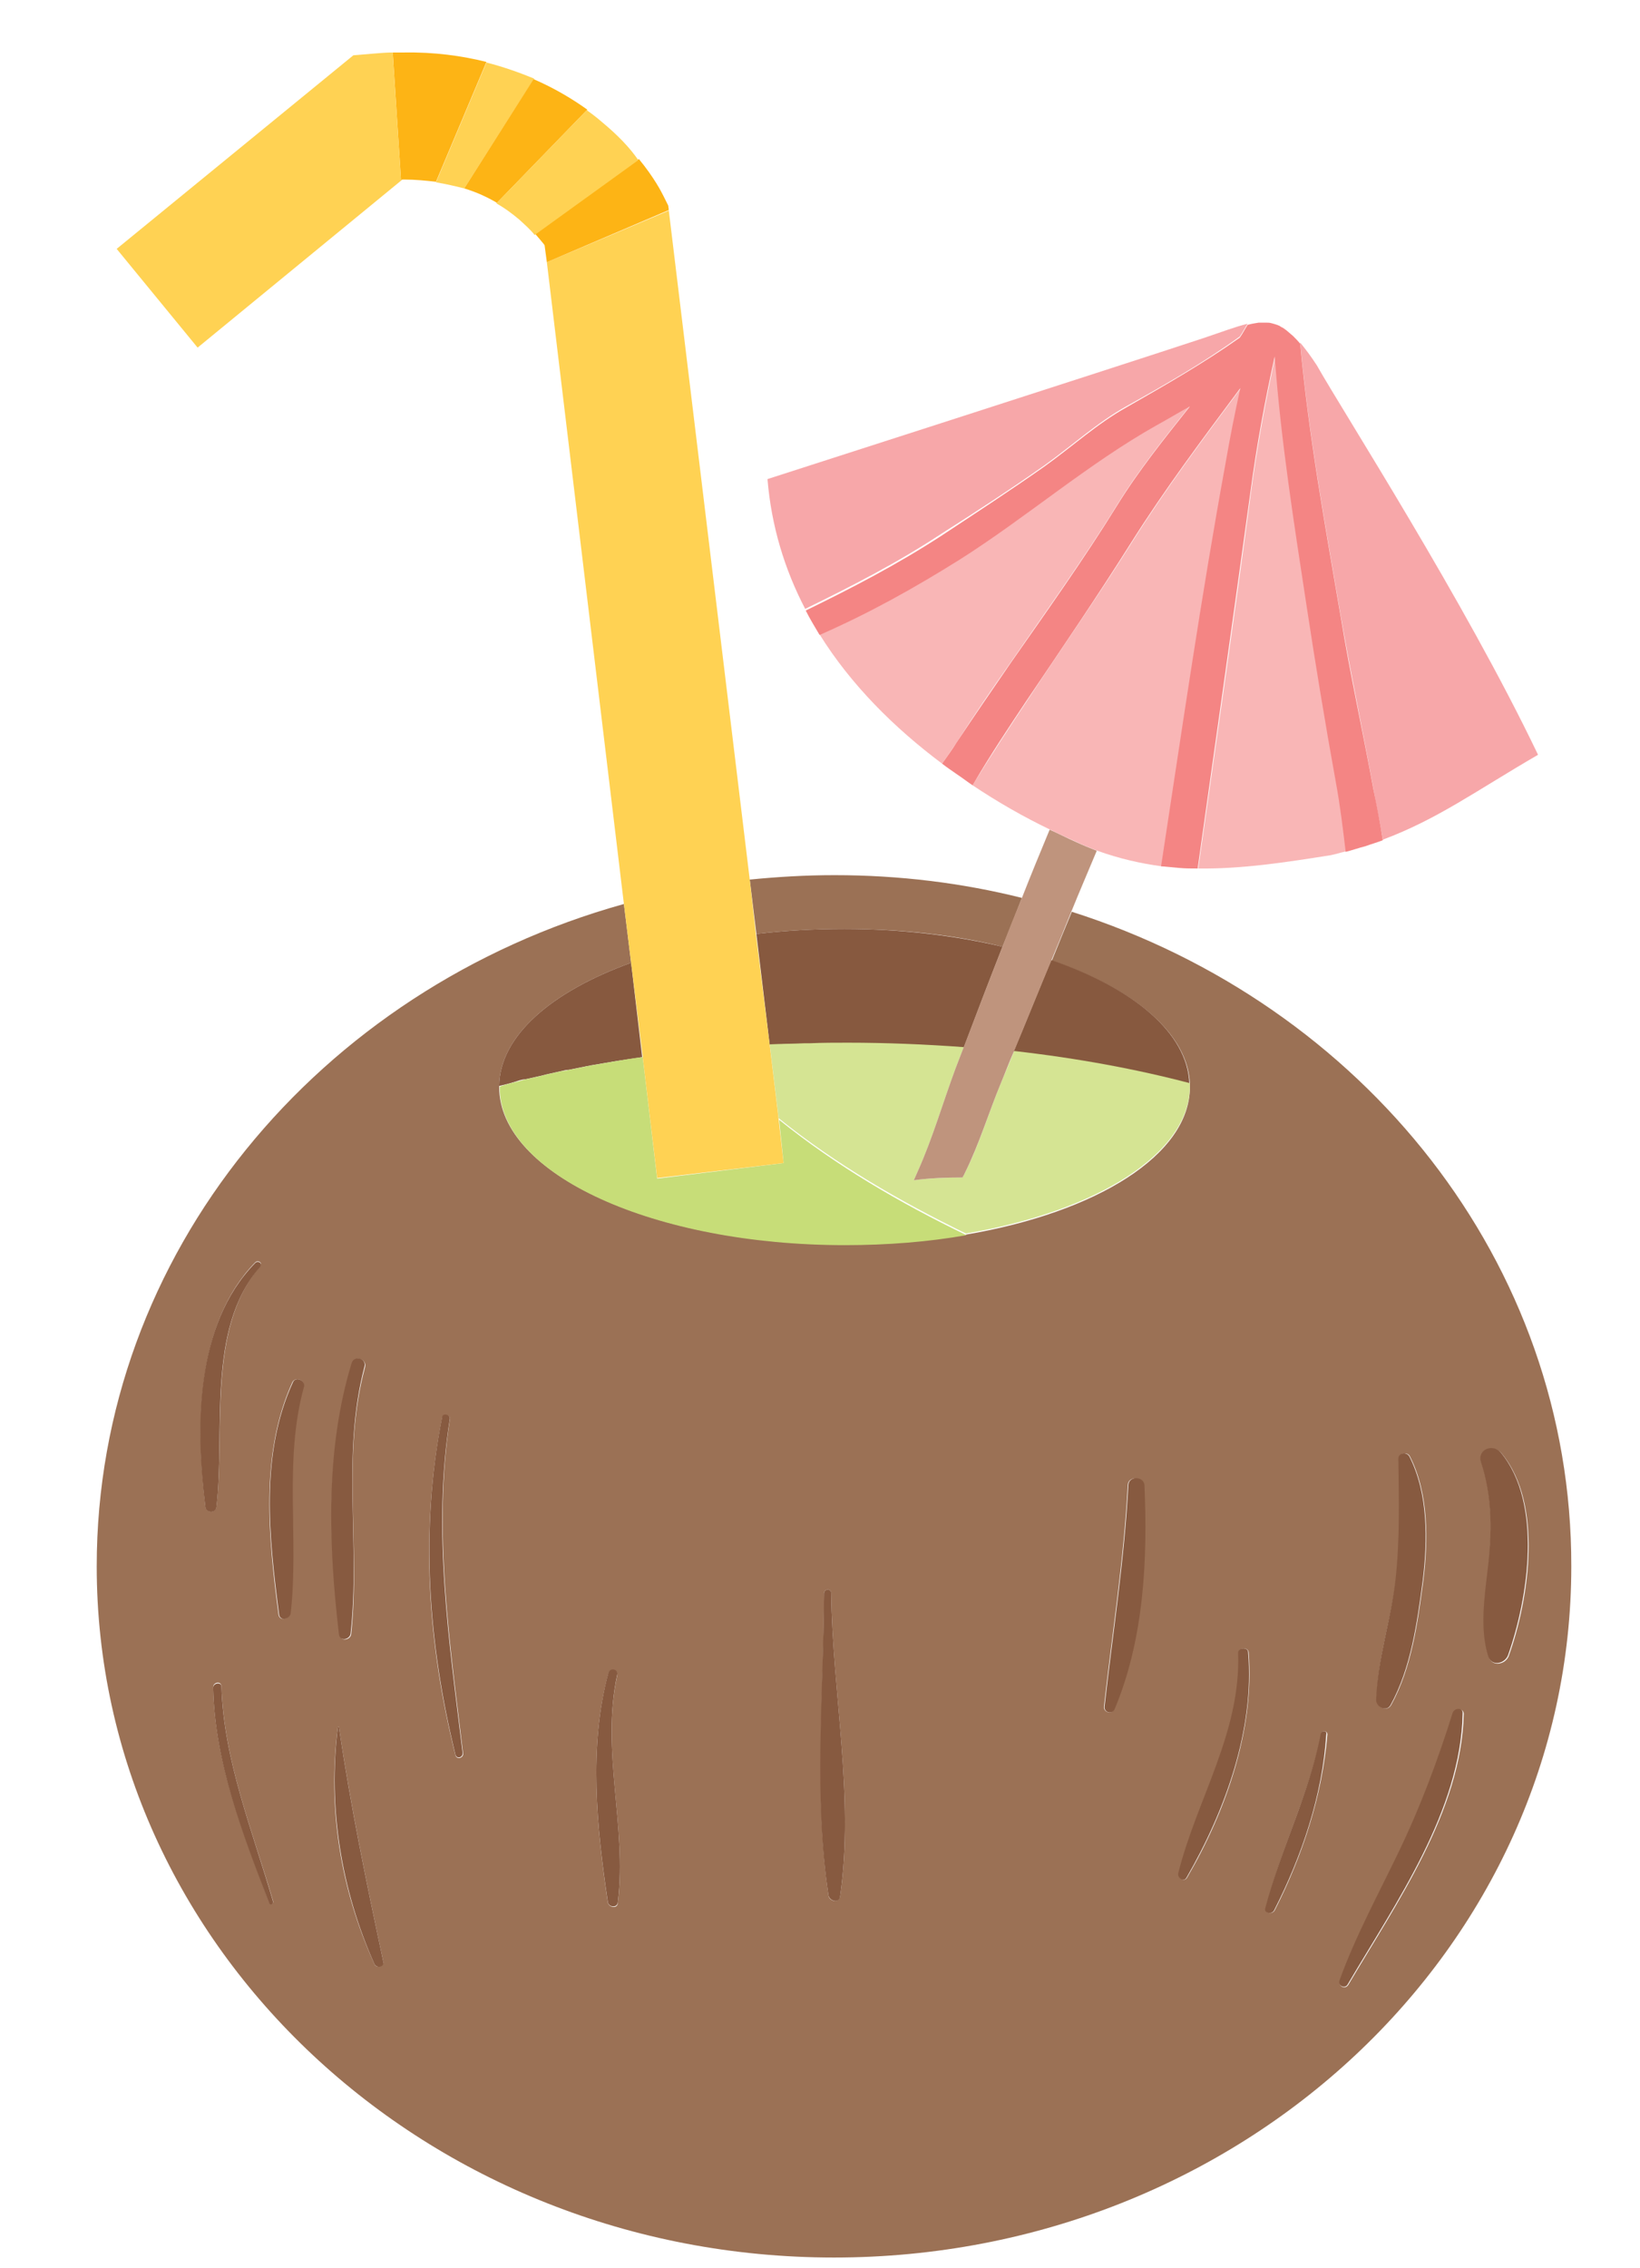 <svg viewBox="0 0 295.841 408.808" xmlns="http://www.w3.org/2000/svg"><path fill="none" pointer-events="none" d="M0 0h295.841v408.808H0z"/><path fill="#9B7155" d="M90.047 195.765c1.2-.3 2.4-.6 3.6-1-1.2.3-2.4.6-3.6 1zM138.847 188.365c2.1-.1 4.2-.2 6.3-.2-2.2 0-4.3.1-6.3.2zM97.447 193.865l-2.7.6 2.7-.6zM152.947 188.065c-2.3 0-4.6 0-6.8.1 2.2-.1 4.5-.1 6.8-.1zM101.447 192.965l-2.7.6 2.7-.6z"/><path fill="#9B7155" d="M193.347 164.365c-1.2 2.9-2.4 5.8-3.6 8.8 14.9 5.1 24.6 13.2 24.9 22.3v.5c0 12.2-16.8 22.6-40.4 26.6-6.8 1.2-14.2 1.8-21.9 1.8-34.4 0-62.3-12.7-62.3-28.4v-.2c.1-9 9.4-17 23.8-22.2l-1.3-10.6c-55 15.3-95.1 63-95.1 119.4 0 68.8 59.6 124.6 133 124.6 73.5 0 133-55.8 133-124.6.1-54.8-37.6-101.3-90.1-118zm-156.3 107.2c-1.7-14.5-1.8-32.9 9-44 .5-.5 1.4.1.9.7-9.7 11.2-6.3 29.7-7.9 43.3-.1 1.3-1.9 1.2-2 0zm11.5 71.4c-4.7-12.5-9.8-25.2-10.1-38.8 0-.9 1.4-1.2 1.5-.2.4 13.3 5.6 26.1 9.3 38.7.2.5-.5.8-.7.3zm6.2-93c-3.7 13.4-.9 27.3-2.4 40.8-.1 1.1-1.9 1.6-2.1.3-1.8-13.8-3.4-28.9 2.5-41.9.6-1.1 2.4-.3 2 .8zm8.8-4.2c.4-1.5 2.7-.8 2.3.7-4.3 15.9-.8 32-2.5 48.1-.1 1.1-1.9 1.4-2 .2-2.1-16.2-2.6-33.3 2.2-49zm4 108.3c-6.1-13.4-8.5-28.1-6.6-42.7 0-.1.2-.1.2 0 2.1 14.2 5 28.2 8 42.3.1.9-1.3 1.2-1.6.4zm14.6-37.7c-5-20-6.4-40.5-2.4-60.8.2-.8 1.6-.5 1.4.3-3.1 20 0 40.4 2.4 60.3 0 .8-1.2 1.1-1.4.2zm29.3 26.7c-.1 1.1-1.6.8-1.8-.1-2-13.5-3.5-28.1.1-41.3.3-1 1.8-.7 1.6.3-3 13.7 1.8 27.3.1 41.1zm40.1-1.2c-.2 1.3-2 .9-2.1-.2-2.6-17.8-.8-36.5-.8-54.4 0-.9 1.3-.9 1.3-.1.2 18.1 4.2 36.7 1.6 54.7zm49.4-33.7c-.4 1-1.9.5-1.8-.5 1.5-13.4 3.6-26.5 4.3-40 .1-1.6 2.7-1.5 2.8 0 .7 13.6 0 27.9-5.3 40.5zm50.9-23.5c.8-7.3.6-14.4.5-21.7 0-1.1 1.6-1.3 2-.4 3.4 6.7 3.3 15.1 2.4 22.4-1 7.5-2.1 15.7-5.8 22.4-.7 1.3-2.6.4-2.6-.9.1-7.3 2.6-14.5 3.5-21.8zm-37.7 53.8c-.5.9-1.7.1-1.5-.8 3.4-13.5 11.3-25.3 10.8-39.7 0-1 1.7-1.1 1.8-.1 1.1 14-4.2 28.8-11.1 40.6zm15.8 5.9c-.4.8-1.9.6-1.6-.4 2.7-10.7 7.8-20.5 10-31.4.1-.7 1.1-.6 1.1.1-.9 11-4.5 21.9-9.5 31.7zm13.3 13.4c-.6 1-1.9.3-1.5-.7 2.9-8 7-15.6 10.7-23.2 3.9-8.1 7-16.4 9.7-25 .3-.9 1.9-1 1.9.1-.4 17.5-12.2 34.2-20.8 48.8zm25.3-59.1c-1.5-5-.7-10.5-.1-15.5.7-6.7.9-13.1-1.2-19.5-.8-2.3 2.2-3.4 3.6-1.7 7.6 9.1 5 26.3 1.3 36.6-.6 1.5-3 2-3.6.1z"/><path fill="#9B7155" d="M152.347 167.465c10.3 0 20 1.1 28.5 3.2 1.2-2.9 2.3-5.8 3.5-8.8-10.8-2.7-22.1-4.1-33.8-4.1-5.2 0-10.3.3-15.3.8l1.2 9.8c5-.6 10.4-.9 15.9-.9zM115.947 190.565c-1.8.2-3.5.5-5.2.8 1.7-.3 3.4-.6 5.2-.8zM105.647 192.165l-3 .6 3-.6zM110.047 191.365c-1.2.2-2.3.4-3.5.6 1.2-.2 2.4-.4 3.5-.6z"/><path fill="#875A40" d="M270.747 261.865c-1.4-1.7-4.3-.6-3.6 1.7 2.1 6.4 2 12.8 1.2 19.5-.6 5.1-1.4 10.6.1 15.5.6 1.9 3 1.4 3.6-.2 3.6-10.2 6.3-27.3-1.3-36.5zM250.847 307.365c3.7-6.7 4.8-14.9 5.8-22.4.9-7.3 1-15.7-2.4-22.4-.5-.9-2-.7-2 .4.1 7.3.3 14.4-.5 21.7-.8 7.3-3.3 14.5-3.5 21.8 0 1.3 1.9 2.2 2.6.9zM203.547 267.665c-.7 13.5-2.8 26.6-4.3 40-.1 1 1.3 1.5 1.8.5 5.3-12.6 6-26.9 5.4-40.5-.2-1.6-2.8-1.6-2.9 0zM223.347 297.965c.5 14.4-7.4 26.2-10.8 39.7-.2.9 1 1.7 1.5.8 6.9-11.9 12.3-26.7 11.1-40.6 0-1-1.8-.9-1.8.1zM238.247 312.565c-2.1 10.9-7.2 20.7-10 31.4-.3 1 1.2 1.2 1.6.4 5-9.8 8.7-20.7 9.4-31.7.2-.7-.8-.8-1-.1zM262.047 308.765c-2.7 8.6-5.8 16.9-9.7 25-3.7 7.7-7.8 15.2-10.7 23.2-.4 1 1 1.7 1.5.7 8.6-14.6 20.4-31.3 20.7-48.8.1-1.1-1.5-1-1.8-.1zM63.247 294.465c1.8-16.1-1.7-32.1 2.5-48.1.4-1.5-1.8-2.1-2.3-.7-4.8 15.7-4.2 32.8-2.3 49 .2 1.3 2 .9 2.1-.2zM52.847 249.165c-6 13-4.3 28.1-2.5 41.9.2 1.3 2 .8 2.1-.3 1.5-13.6-1.3-27.5 2.4-40.8.3-1.1-1.5-1.9-2-.8zM39.047 271.665c1.6-13.6-1.9-32.2 7.9-43.3.5-.6-.4-1.2-.9-.7-10.9 11.1-10.8 29.6-9 44 .1 1.1 1.9 1.2 2 0zM39.947 304.065c0-.9-1.5-.7-1.5.2.3 13.5 5.3 26.3 10.1 38.8.2.5.8.2.7-.3-3.7-12.7-8.9-25.5-9.3-38.7zM61.147 311.365c0-.1-.2-.1-.2 0-1.8 14.5.6 29.3 6.6 42.7.4.8 1.8.6 1.6-.4-3-14.1-5.9-28-8-42.3zM81.147 255.765c.1-.8-1.3-1.1-1.4-.3-4 20.3-2.5 40.8 2.4 60.8.2.9 1.4.6 1.3-.3-2.4-19.8-5.5-40.2-2.3-60.2zM111.347 301.865c.2-1-1.3-1.3-1.6-.3-3.6 13.3-2.1 27.9-.1 41.3.1.9 1.6 1.2 1.8.1 1.7-13.7-3.1-27.3-.1-41.1zM148.647 287.265c-.1 17.9-1.9 36.6.8 54.4.2 1.1 2 1.5 2.1.2 2.6-18-1.4-36.7-1.6-54.7 0-.8-1.3-.8-1.3.1z"/><path fill="#87593F" d="M146.147 188.165c2.3-.1 4.5-.1 6.8-.1 7.2 0 14.2.3 20.9.8 2.3-6.1 4.6-12.1 7-18.2-8.5-2-18.2-3.2-28.5-3.2-5.5 0-10.8.3-15.9.9l2.4 20c2.1-.1 4.2-.2 6.3-.2h1zM94.747 194.565l2.7-.6 1.2-.3 2.7-.6c.4-.1.8-.2 1.2-.2l3-.6c.3-.1.7-.1 1-.2 1.1-.2 2.3-.4 3.5-.6.2 0 .4-.1.6-.1 1.7-.3 3.5-.5 5.2-.8l-2-17c-14.4 5.2-23.7 13.2-23.8 22.2 1.2-.3 2.4-.6 3.6-1 .4-.1.8-.2 1.1-.2zM214.547 195.365c-.3-9.1-10-17.2-24.9-22.3-2.3 5.5-4.5 11-6.8 16.5 11.5 1.3 22.2 3.3 31.7 5.8z"/><path fill="#C7DD78" d="M141.347 209.665l-22.8 2.8-2.6-21.9c-1.8.2-3.5.5-5.2.8-.2 0-.4.1-.6.1-1.2.2-2.3.4-3.5.6-.3.1-.7.1-1 .2l-3 .6c-.4.1-.8.2-1.2.2l-2.7.6-1.2.3-2.7.6c-.4.1-.7.2-1.1.3-1.2.3-2.4.6-3.6 1v.2c0 15.7 27.9 28.4 62.3 28.4 7.7 0 15.1-.6 21.9-1.8-12-5.8-23.5-12.5-33.8-20.8l.8 7.8z"/><path fill="#D5E493" d="M180.547 195.265c-2.2 5.3-3.9 11.1-6.5 16.2-.1.3-.3.5-.4.8-2.9 0-5.9.1-8.8.5.2-.5.5-1.1.7-1.6 2.7-6 4.5-12.3 6.8-18.5l1.5-3.9c-6.8-.5-13.8-.8-20.9-.8-2.3 0-4.6 0-6.8.1h-1c-2.1.1-4.2.1-6.3.2l1.6 13.3c10.3 8.3 21.9 15 33.8 20.8 23.6-4 40.4-14.4 40.4-26.6v-.5c-9.5-2.5-20.2-4.5-31.7-5.8-.8 2-1.6 3.9-2.4 5.8z"/><path fill="#BF947D" d="M173.847 188.765l-1.5 3.9c-2.3 6.2-4.1 12.5-6.8 18.5-.2.5-.5 1.1-.7 1.6 2.9-.4 5.8-.5 8.8-.5.1-.3.3-.5.4-.8 2.6-5.2 4.3-10.9 6.5-16.2.8-1.9 1.5-3.8 2.3-5.6 2.3-5.5 4.5-11 6.8-16.5 1.2-2.9 2.4-5.8 3.6-8.8 1.5-3.7 3.1-7.4 4.6-11-1.3-.5-2.5-1-3.8-1.6-1.6-.7-3.1-1.5-4.7-2.2-1.7 4.1-3.4 8.2-5 12.3-1.2 2.9-2.4 5.8-3.5 8.8-2.4 6-4.7 12.1-7 18.1z"/><path fill="#F9B6B6" d="M197.947 153.365c3.9 1.4 7.8 2.3 11.6 2.8 3.7-24.2 7.2-48.4 11.6-72.5.8-4.6 1.7-9.1 2.7-13.7-.1.1-.2.3-.3.4-6.7 9-13.3 17.8-19.3 27.3-6.1 9.7-12.7 19.1-19 28.7-3.2 4.8-6.4 9.7-9.5 14.7-.1.2-.2.3-.3.5 4.5 3 9.2 5.7 14 8 1.6.8 3.1 1.5 4.7 2.2 1.2.6 2.5 1.1 3.8 1.6z"/><path fill="#F7A7A9" d="M188.447 83.865c4.9-3.5 9.5-7.7 14.7-10.6 7-3.9 14-7.9 20.5-12.6.5-.7.9-1.5 1.4-2.3-2.1.5-4.7 1.5-8 2.6-14.5 4.8-78.6 25.4-78.6 25.4.7 8.5 3.1 16.3 6.8 23.4 8.4-4.1 16.6-8.3 24.5-13.5 6.3-4 12.6-8.1 18.7-12.4z"/><path fill="#F9B6B6" d="M182.347 119.365c6.5-9.4 13.2-18.7 19.2-28.4 3.9-6.3 8.5-12 13.1-17.8-2 1.2-4 2.3-6 3.4-12.4 6.9-23.5 16.6-35.5 24.2-8.2 5.2-16.4 9.7-25.3 13.6 5.6 9 13.4 16.8 22.1 23.3.9-1.3 1.8-2.6 2.6-3.8 3.2-5 6.5-9.8 9.8-14.5z"/><path fill="#F7A7A9" d="M247.747 142.165c.5 3 1.2 6.1 1.7 9.2 9.9-3.7 16.8-8.8 28-15.3-13.3-27.8-35.1-61.7-39.9-70.2-1.1-1.7-2.1-3-3-4.1 1.5 16.5 4.5 32.8 7.3 49.2 1.8 10.4 4 20.8 5.9 31.2z"/><path fill="#F9B6B6" d="M235.847 109.565c-2.3-15.1-4.7-30.1-5.8-45.3-1.8 8.2-3.3 16.4-4.4 24.6-3 22.6-6.3 45.1-9.5 67.7 7.9.1 15.7-1.1 23.9-2.4 1-.2 1.9-.5 2.8-.7-.4-4.2-1-8.4-1.8-12.7-1.9-10.4-3.6-20.8-5.2-31.2z"/><path fill="#F48584" d="M185.147 126.365c6.4-9.5 12.9-19 19-28.7 6-9.5 12.6-18.3 19.3-27.3.1-.1.2-.3.3-.4-1 4.5-1.9 9.1-2.7 13.7-4.4 24.1-7.9 48.3-11.6 72.5l3.3.3c1.1.1 2.2.1 3.3.1 3.2-22.6 6.4-45.1 9.5-67.7 1.1-8.3 2.6-16.5 4.4-24.6 1.1 15.2 3.5 30.2 5.8 45.3 1.6 10.5 3.3 20.8 5.2 31.3.8 4.3 1.3 8.5 1.8 12.7 1.2-.3 2.3-.7 3.5-1 1.1-.4 2.2-.7 3.2-1.1-.5-3.2-1.1-6.3-1.7-9.2-1.9-10.4-4.2-20.7-5.9-31.1-2.8-16.4-5.8-32.7-7.3-49.2-.4-.5-.9-1-1.3-1.4-.5-.4-.9-.8-1.3-1.1-.3-.2-.5-.4-.8-.5 0 0-.1 0-.1-.1-.1 0-.2-.1-.2-.1-.4-.2-.8-.3-1.1-.4-.1 0-.3-.1-.4-.1-.3-.1-.6-.1-.9-.1H227.047c-.6.1-1.3.2-2 .4-.5.8-.9 1.6-1.4 2.3-6.5 4.6-13.5 8.6-20.5 12.6-5.2 2.9-9.8 7.1-14.7 10.6-6.1 4.3-12.4 8.4-18.6 12.5-8 5.2-16.1 9.4-24.5 13.5.4.8.8 1.5 1.2 2.2.4.7.9 1.5 1.3 2.2 8.9-3.9 17-8.4 25.3-13.6 12-7.6 23.2-17.3 35.5-24.2 2-1.1 4-2.3 6-3.4-4.6 5.8-9.2 11.5-13.1 17.8-6 9.7-12.7 19.1-19.2 28.4-3.3 4.8-6.6 9.6-9.8 14.4-.8 1.3-1.7 2.5-2.6 3.8.9.7 1.8 1.3 2.8 2 .9.6 1.8 1.3 2.7 1.9.1-.2.2-.3.3-.5 3-5.1 6.2-9.9 9.4-14.7z"/><path fill="#FDB415" d="M72.847 9.465h-2l1.5 23.1.2-.2h.3c2.1 0 4 .2 5.8.4l9.1-21.6c-4.4-1.1-9.4-1.8-14.9-1.7z"/><path fill="#FFD253" d="M87.747 11.265l-9.1 21.6c1.8.3 3.5.7 5.1 1.1l12.6-19.8c-2.7-1.1-5.5-2.1-8.6-2.9zM67.347 9.665l-3.6.3-42.7 34.9 14.6 17.8 36.7-30.1-1.5-23.1c-1.1 0-2.3.1-3.5.2z"/><path fill="#FDB415" d="M96.247 14.265l-12.5 19.7c2.3.7 4.2 1.6 5.9 2.6l16.3-16.8c-2.8-2-6-3.9-9.7-5.5z"/><path d="M115.947 190.465v.1l2.6 21.8 22.8-2.7-.9-8-1.6-13.3-2.5-20-1.1-9.8-14.6-120.6-22 9.3 13.9 115.7 1.3 10.6z" fill="#FFD253"/><path fill="#FDB415" d="M120.547 37.065l-.9-1.8c-.3-.6-1.6-3.2-4.4-6.6l-18.7 13.5c.6.7 1.2 1.4 1.6 1.9 0 .1.1.1.1.2l.4 3 22-9.4-.1-.8z"/><path fill="#FFD253" d="M108.547 21.965c-.8-.7-1.7-1.4-2.7-2.1l-16.3 16.8c1.6.9 2.9 1.9 4.1 2.9 1.1 1 2.1 1.9 2.8 2.8l18.7-13.5c-1.5-2.2-3.7-4.5-6.6-6.9z"/></svg>
